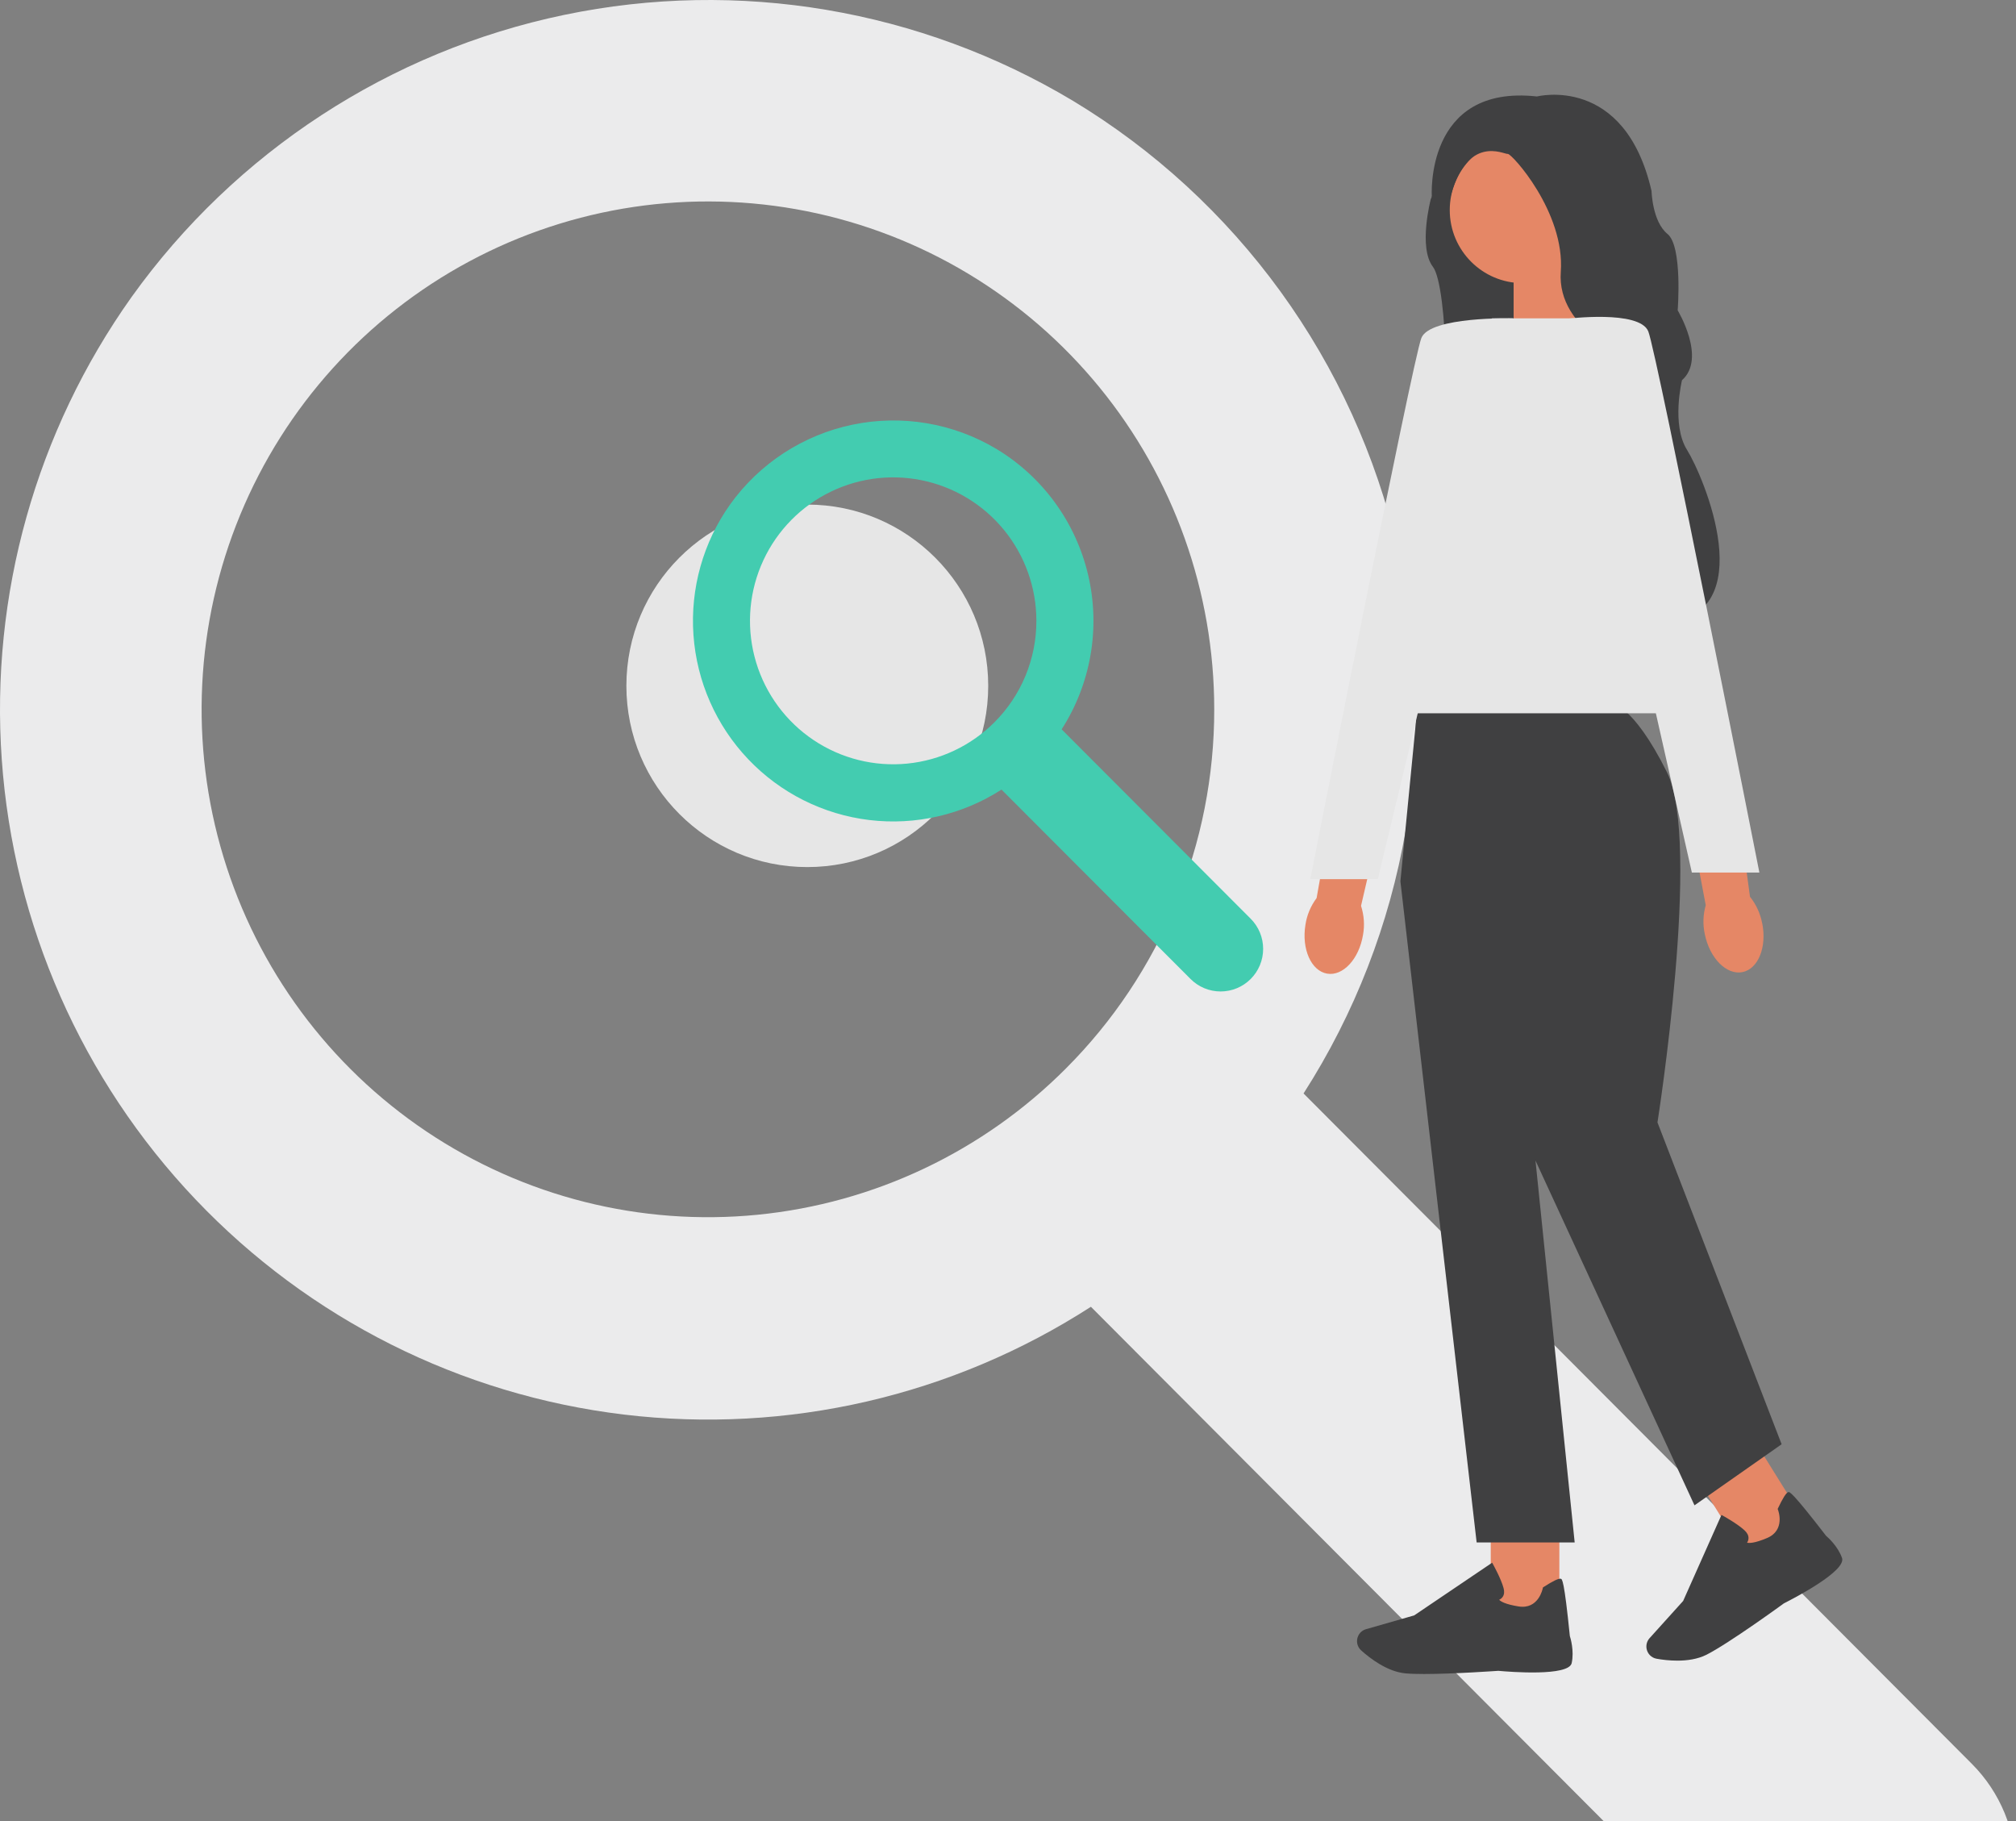 <svg width="383" height="346" viewBox="0 0 383 346" fill="none" xmlns="http://www.w3.org/2000/svg">
<rect x="0" y="0" width="383" height="346" fill="#808080" stroke="none"/>
<g clip-path="url(#clip0_1128_639)">
<path d="M374.644 335.099L247.648 207.721C257.382 192.535 263.979 175.542 267.047 157.752C270.114 139.961 269.59 121.734 265.506 104.15C261.422 86.566 253.861 69.983 243.27 55.384C232.68 40.785 219.276 28.466 203.852 19.158C174.808 1.756 140.308 -4.072 107.184 2.83C74.061 9.731 44.729 28.858 24.998 56.422C6.843 81.955 -1.877 113.034 0.338 144.317C2.553 175.599 15.564 205.13 37.135 227.833C58.706 250.537 87.488 264.993 118.534 268.717C149.58 272.442 180.95 265.202 207.251 248.242L334.247 375.62C339.605 380.988 346.869 384.002 354.443 384C362.016 383.998 369.278 380.979 374.634 375.608C379.989 370.236 382.998 362.952 383 355.356C383.002 347.76 379.996 340.474 374.644 335.099ZM202.508 202.967C186.773 218.75 166.068 228.572 143.921 230.761C121.774 232.949 99.556 227.367 81.053 214.966C62.549 202.566 48.905 184.114 42.445 162.754C35.985 141.394 37.108 118.449 45.625 97.827C54.141 77.206 69.522 60.183 89.148 49.661C108.774 39.139 131.431 35.768 153.257 40.123C175.083 44.477 194.729 56.288 208.847 73.542C222.964 90.796 230.681 112.426 230.681 134.747C230.697 147.419 228.216 159.969 223.382 171.677C218.547 183.384 211.453 194.018 202.508 202.967Z" fill="#EBEBEC"/>
</g>
<path d="M274.436 31.276L271.817 37.839C271.817 37.839 269.405 47.025 272.23 50.689C275.054 54.353 275.681 82.402 272.65 84.475C269.611 86.548 311.134 65.268 311.134 65.268C311.134 65.268 294.923 27.612 294.649 27.474C294.374 27.337 283.752 24.017 283.752 24.017L274.445 31.267L274.436 31.276Z" fill="#404041"/>
<path d="M301.467 63.712L287.557 68.296V48.238H300.179L301.467 63.712Z" fill="#E58766"/>
<path d="M258.947 177.593C258.191 182.186 255.134 185.48 252.112 184.955C249.09 184.422 247.252 180.268 248.008 175.675C248.282 173.834 249.012 172.096 250.129 170.6L253.58 151.169L262.965 153.139L258.569 172.079C259.144 173.868 259.282 175.761 258.947 177.593Z" fill="#E58766"/>
<path d="M296.246 288.274H283.212V306.792H296.246V288.274Z" fill="#E58766"/>
<path d="M270.521 318C269.147 318 267.928 317.966 267.009 317.88C263.549 317.561 260.243 315.007 258.586 313.51C257.839 312.839 257.599 311.764 257.994 310.844C258.268 310.181 258.827 309.683 259.522 309.485L268.667 306.87L283.478 296.858L283.641 297.15C283.701 297.262 285.161 299.886 285.642 301.658C285.831 302.328 285.779 302.896 285.496 303.326C285.298 303.627 285.032 303.799 284.809 303.902C285.075 304.186 285.917 304.754 288.501 305.167C292.279 305.769 293.069 301.847 293.103 301.683L293.129 301.554L293.241 301.486C295.035 300.324 296.143 299.8 296.529 299.911C296.77 299.98 297.165 300.101 298.238 310.784C298.35 311.119 299.097 313.579 298.59 315.927C298.032 318.482 286.887 317.604 284.654 317.398C284.594 317.398 276.24 318 270.521 318Z" fill="#404041"/>
<path d="M333.341 273.715L322.281 280.624L332.064 296.338L343.124 289.428L333.341 273.715Z" fill="#E58766"/>
<path d="M318.656 315.463C317.128 315.463 315.72 315.282 314.724 315.101C313.736 314.929 312.972 314.147 312.809 313.157C312.697 312.443 312.903 311.73 313.384 311.196L319.764 304.126L327.045 287.784L327.346 287.947C327.457 288.007 330.076 289.461 331.424 290.708C331.939 291.181 332.197 291.689 332.18 292.205C332.18 292.566 332.034 292.858 331.905 293.056C332.283 293.151 333.296 293.194 335.709 292.17C339.229 290.682 337.838 286.932 337.77 286.769L337.718 286.648L337.778 286.528C338.688 284.593 339.349 283.552 339.736 283.449C339.976 283.38 340.38 283.277 346.931 291.766C347.197 291.99 349.138 293.675 349.945 295.946C350.821 298.415 340.895 303.576 338.903 304.582C338.843 304.634 328.453 312.194 324.195 314.344C322.503 315.196 320.502 315.463 318.673 315.463H318.656Z" fill="#404041"/>
<path d="M305.837 133.425H269.362L266.048 167.417L280.533 293.013H299.157L291.712 220.47L321.919 285.96L338.474 274.357L314.887 213.219C314.887 213.219 323.31 159.951 316.69 146.688C310.07 133.425 305.846 133.425 305.846 133.425H305.837Z" fill="#404041"/>
<path d="M323.98 135.498H260.664L283.427 60.469H308.671L323.98 135.498Z" fill="#E6E6E6"/>
<path d="M287.411 60.477C287.411 60.477 271.689 60.065 270.032 64.21C268.375 68.356 248.927 167.013 248.927 167.013H261.755L287.411 60.477Z" fill="#E6E6E6"/>
<path d="M289.283 53.786C296.936 53.786 303.141 47.57 303.141 39.903C303.141 32.236 296.936 26.021 289.283 26.021C281.629 26.021 275.424 32.236 275.424 39.903C275.424 47.57 281.629 53.786 289.283 53.786Z" fill="#E58766"/>
<path d="M291.97 18.331C291.97 18.331 308.662 14.048 313.762 36.291C313.762 36.291 313.899 42.096 316.793 44.445C319.687 46.793 318.725 58.955 318.725 58.955C318.725 58.955 324.246 68.072 319.549 72.218C319.549 72.218 317.48 80.647 320.511 85.481C323.542 90.315 334.996 116.919 315.96 118.536C315.96 118.536 306.309 112.696 310.86 95.287C315.411 77.878 310.31 68.262 310.31 68.262C310.31 68.262 295.688 62.955 296.52 51.618C297.345 40.29 287.144 29.1 286.449 29.238C285.753 29.375 278.583 25.229 275.415 37.942L272.015 37.366C272.015 37.366 270.59 15.974 291.97 18.323V18.331Z" fill="#404041"/>
<path d="M334.782 175.356C335.709 179.924 334.017 184.087 331.004 184.671C327.99 185.248 324.804 182.022 323.877 177.455C323.482 175.64 323.542 173.748 324.057 171.959L320.391 152.571L329.862 151.075L332.463 170.35C333.639 171.821 334.429 173.541 334.773 175.373L334.782 175.356Z" fill="#E58766"/>
<path d="M297.637 60.563C297.637 60.563 311.487 58.809 313.144 62.955C314.801 67.1 334.249 165.757 334.249 165.757H321.421L297.645 60.572L297.637 60.563Z" fill="#E6E6E6"/>
<path d="M153.371 164.715C172.354 164.715 187.742 149.3 187.742 130.284C187.742 111.269 172.354 95.853 153.371 95.853C134.388 95.853 119 111.269 119 130.284C119 149.3 134.388 164.715 153.371 164.715Z" fill="#E6E6E6"/>
<path d="M237.61 174.53L201.691 138.549C204.445 134.259 206.31 129.459 207.178 124.434C208.045 119.408 207.897 114.26 206.742 109.293C205.587 104.326 203.449 99.641 200.453 95.517C197.458 91.394 193.667 87.914 189.304 85.285C181.09 80.369 171.332 78.723 161.964 80.672C152.595 82.622 144.299 88.025 138.719 95.811C133.584 103.023 131.118 111.802 131.744 120.639C132.371 129.475 136.051 137.817 142.151 144.23C148.252 150.643 156.393 154.726 165.174 155.779C173.955 156.831 182.827 154.785 190.266 149.995L226.184 185.976C227.7 187.492 229.754 188.343 231.896 188.343C234.038 188.342 236.092 187.489 237.607 185.972C239.122 184.455 239.973 182.397 239.973 180.252C239.974 178.106 239.124 176.048 237.61 174.53ZM188.924 137.206C184.474 141.664 178.618 144.439 172.354 145.057C166.09 145.675 159.806 144.098 154.573 140.595C149.339 137.092 145.48 131.88 143.653 125.847C141.826 119.813 142.144 113.332 144.553 107.507C146.961 101.681 151.312 96.873 156.862 93.901C162.413 90.929 168.821 89.977 174.994 91.207C181.168 92.437 186.724 95.773 190.717 100.647C194.71 105.52 196.892 111.63 196.892 117.935C196.897 121.515 196.195 125.06 194.828 128.367C193.461 131.674 191.454 134.678 188.924 137.206Z" fill="#43CCB0"/>
<defs>
<clipPath id="clip0_1128_639">
<rect width="383" height="346" fill="white"/>
</clipPath>
</defs>
</svg>
